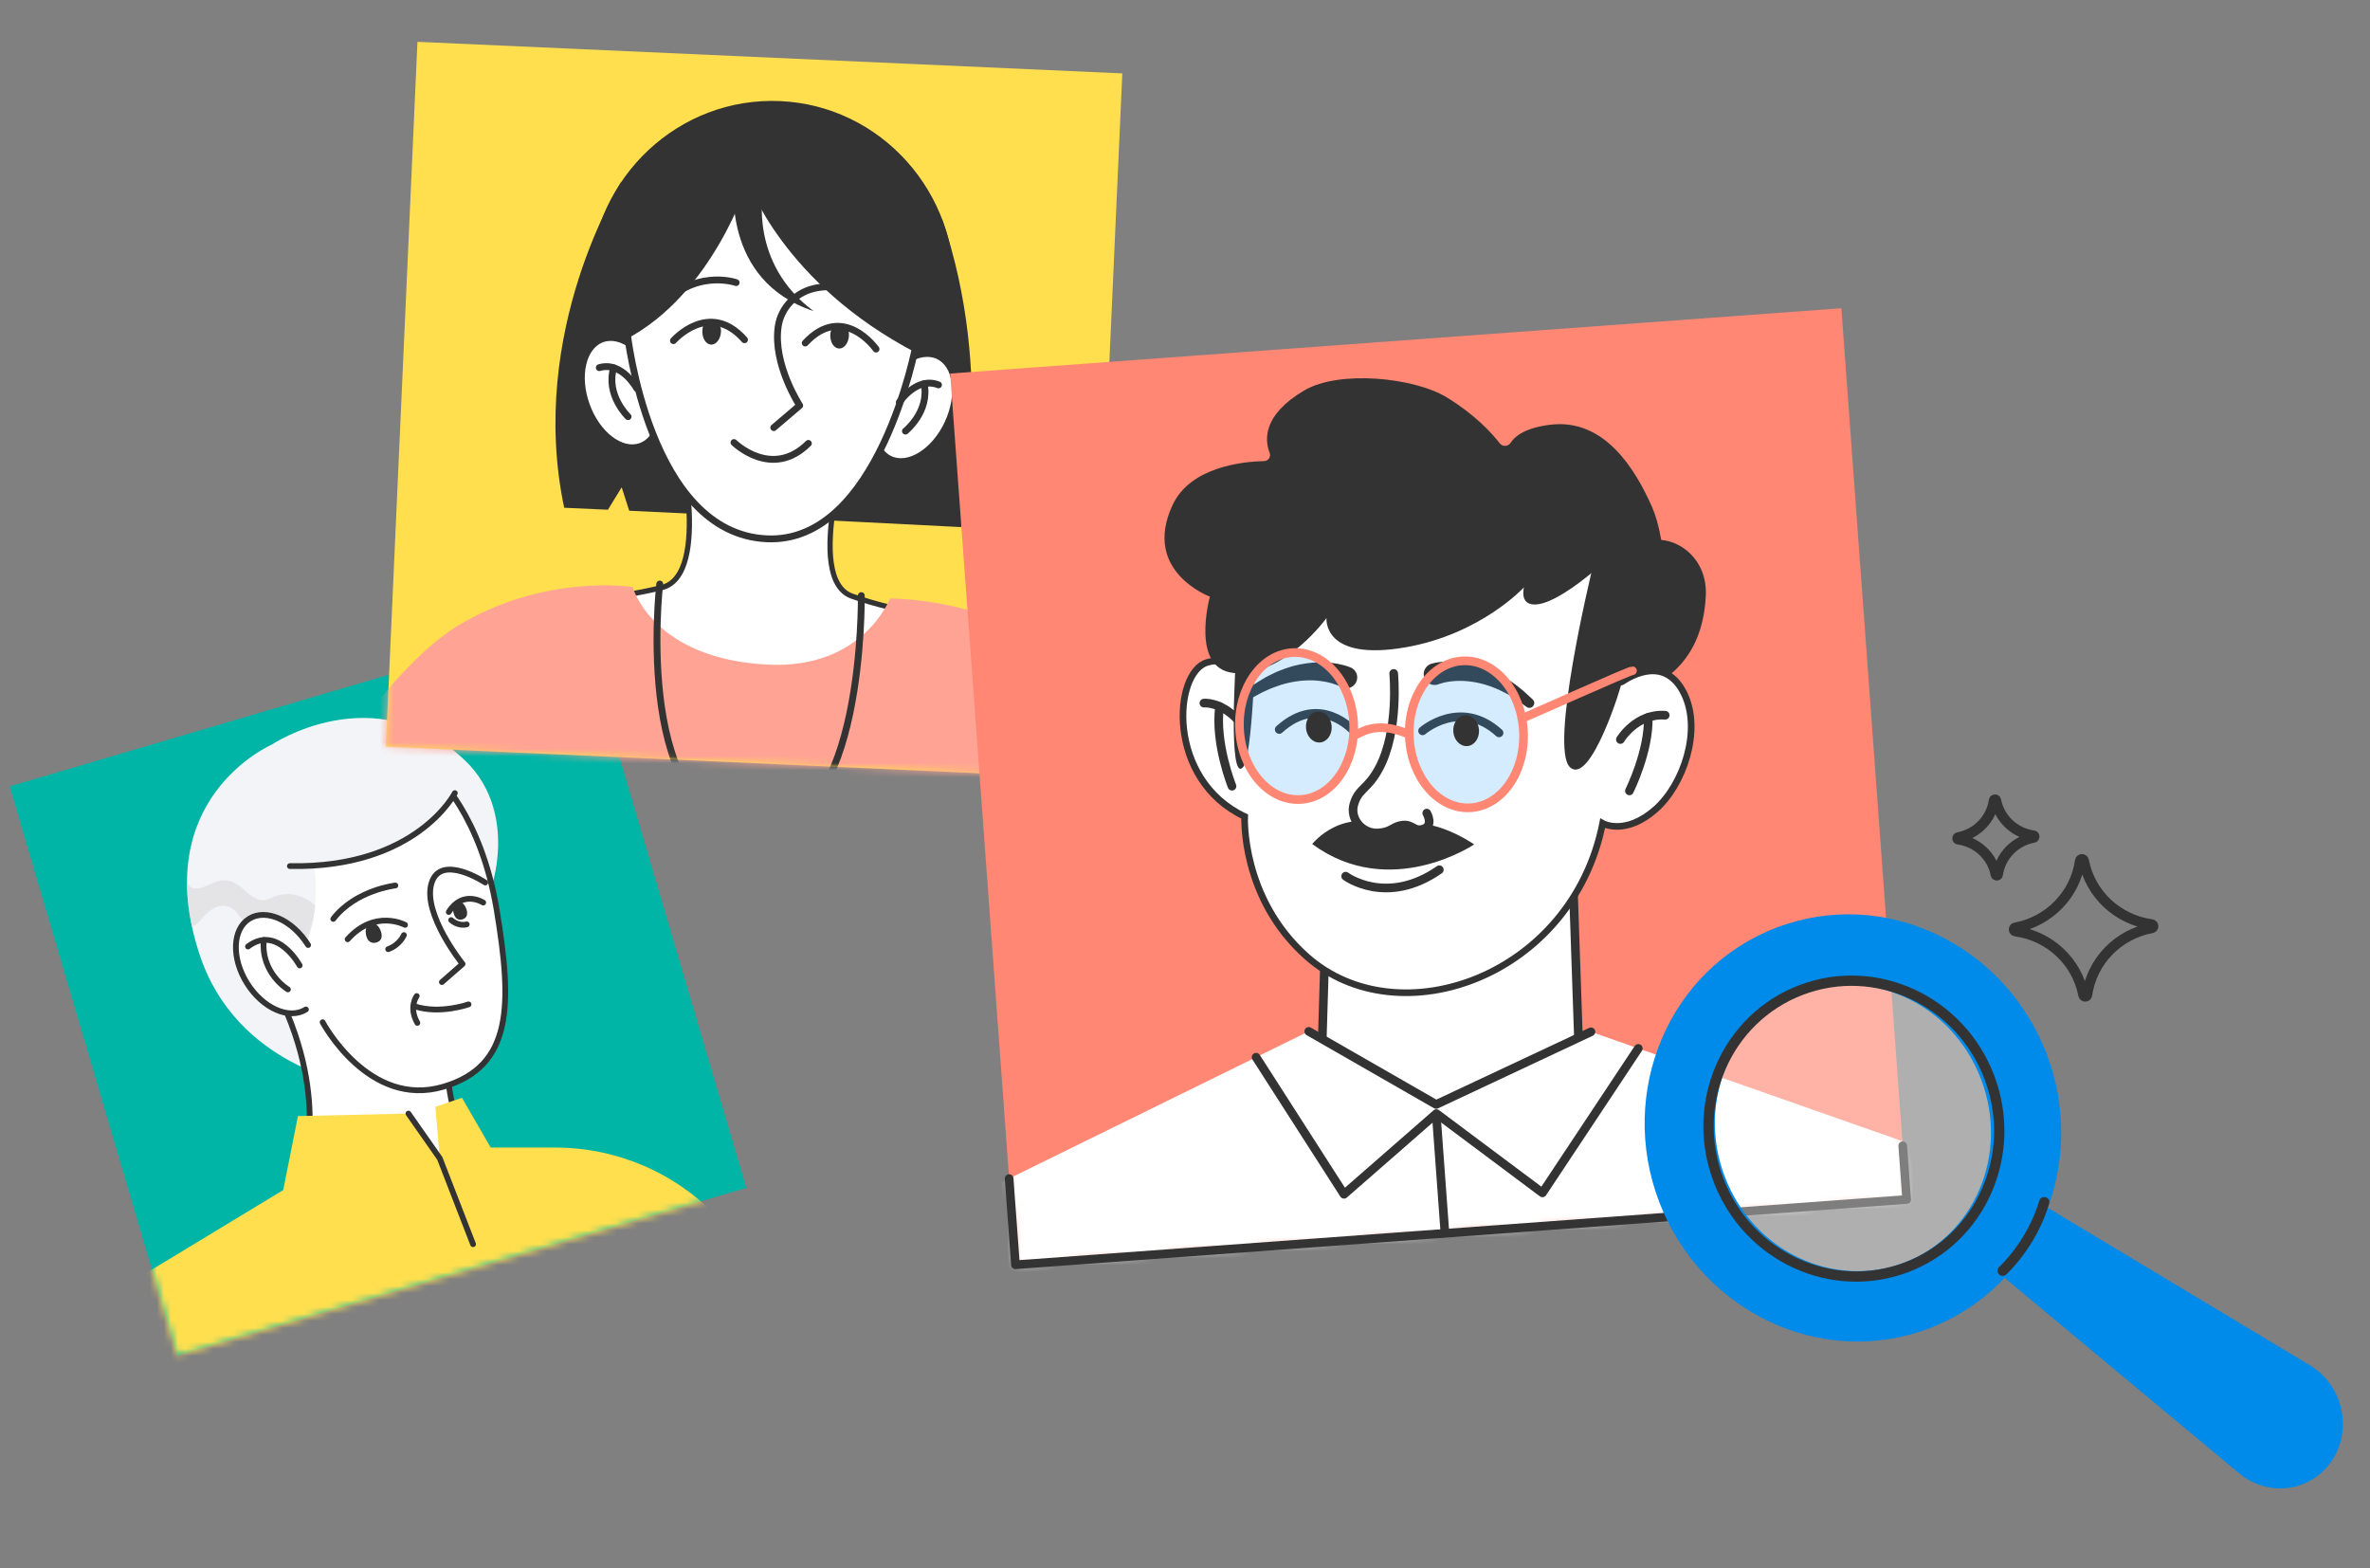 <?xml version="1.0" encoding="UTF-8"?> <svg xmlns="http://www.w3.org/2000/svg" width="340" height="225" viewBox="0 0 340 225" fill="none"><rect x="0" y="0" width="340" height="225" fill="#808080" stroke="none"/> <path d="M25.43 194.458L107.071 170.414L83.027 88.773L1.386 112.817L25.43 194.458Z" fill="#00B5A6"></path> <mask id="mask0_15_4223" style="mask-type:luminance" maskUnits="userSpaceOnUse" x="1" y="88" width="107" height="107"> <path d="M25.43 194.458L107.071 170.414L83.027 88.773L1.386 112.817L25.43 194.458Z" fill="white"></path> </mask> <g mask="url(#mask0_15_4223)"> <path d="M38.932 106.853C38.932 106.853 53.827 96.836 66.699 109.082C75.004 116.985 70.726 130.681 66.831 133.551C59.308 134.331 53.883 143.688 53.883 143.688L50.763 155.517C50.763 155.517 33.986 153.021 28.669 137.043C21.187 114.556 38.932 106.851 38.932 106.851L38.932 106.853Z" fill="#F3F4F8"></path> <path d="M64.227 150.539C64.227 150.539 63.51 158.822 67.413 164.278C61.726 172.27 53.282 170.397 53.282 170.397L43.493 167.869C43.493 167.869 47.702 155.836 38.322 139.594C36.489 133.369 51.291 132.51 51.291 132.51" fill="white"></path> <path d="M64.227 150.539C64.227 150.539 63.51 158.822 67.413 164.278C61.726 172.27 53.282 170.397 53.282 170.397L43.493 167.869C43.493 167.869 47.702 155.836 38.322 139.594C36.489 133.369 51.291 132.51 51.291 132.51" stroke="#333333" stroke-width="0.825" stroke-linecap="round" stroke-linejoin="round"></path> <path d="M46.283 146.646C46.283 146.646 52.887 159.097 63.647 155.889C73.582 152.929 73.494 144.071 71.255 130.536C68.996 116.889 62.541 111.192 62.541 111.192L37.69 116.016" fill="white"></path> <path d="M46.283 146.646C46.283 146.646 52.887 159.097 63.647 155.889C73.582 152.929 73.494 144.071 71.255 130.536C68.996 116.889 62.541 111.192 62.541 111.192L37.69 116.016" stroke="#333333" stroke-width="0.825" stroke-linecap="round" stroke-linejoin="round"></path> <path d="M69.613 126.603C69.613 126.603 63.181 122.341 61.892 126.741C60.605 131.141 66.361 138.29 66.361 138.29L63.394 140.888" fill="white"></path> <path d="M69.613 126.603C69.613 126.603 63.181 122.341 61.892 126.741C60.605 131.141 66.361 138.29 66.361 138.29L63.394 140.888" stroke="#333333" stroke-width="0.825" stroke-linecap="round" stroke-linejoin="round"></path> <path d="M56.722 127.032C56.722 127.032 51.016 127.666 47.811 131.827L56.722 127.032Z" fill="white"></path> <path d="M56.722 127.032C56.722 127.032 51.016 127.666 47.811 131.827" stroke="#333333" stroke-width="0.825" stroke-linecap="round" stroke-linejoin="round"></path> <path d="M69.324 129.482C69.324 129.482 66.415 127.599 64.379 130.837L69.324 129.482Z" fill="white"></path> <path d="M69.324 129.482C69.324 129.482 66.415 127.599 64.379 130.837" stroke="#333333" stroke-width="0.825" stroke-linecap="round" stroke-linejoin="round"></path> <path d="M58.106 132.682C58.106 132.682 53.802 130.353 49.872 134.746L58.106 132.682Z" fill="white"></path> <path d="M58.106 132.682C58.106 132.682 53.802 130.353 49.872 134.746" stroke="#333333" stroke-width="0.825" stroke-linecap="round" stroke-linejoin="round"></path> <path d="M52.56 134.318C52.818 135.194 53.421 135.379 54.004 135.208C54.588 135.036 54.93 134.57 54.672 133.696C54.415 132.822 53.733 132.249 53.149 132.421C52.566 132.593 52.302 133.442 52.56 134.318Z" fill="#333333"></path> <path d="M65.093 131.059C65.33 131.862 65.834 132.042 66.342 131.892C66.85 131.743 67.178 131.315 66.942 130.514C66.706 129.714 66.099 129.183 65.589 129.334C65.078 129.484 64.856 130.254 65.093 131.059Z" fill="#333333"></path> <path d="M64.964 115.021C64.964 115.021 57.309 124.034 45.116 124.554C45.116 124.554 46.302 132.336 42.975 135.415C38.514 133.92 35.305 125.453 35.305 125.453L36.699 114.103L65.106 109.659L64.962 115.022L64.964 115.021Z" fill="#F3F4F8"></path> <path opacity="0.58" d="M45.214 129.853C45.214 129.853 42.349 127.116 38.901 128.819C35.455 130.522 34.77 124.526 30.239 126.815C26.572 128.668 26.836 125.997 26.836 125.997C26.836 125.997 26.683 129.164 27.502 132.776C28.448 133.273 29.697 129.641 32.331 129.983C34.964 130.322 34.203 133.781 38.206 133.494C42.21 133.204 43.049 137.375 43.049 137.375C43.049 137.375 44.969 133.816 45.213 129.857L45.214 129.853Z" fill="#D9D9DB"></path> <path d="M44.201 135.57C41.954 131.977 38.17 130.291 35.749 131.805C33.329 133.32 33.19 137.459 35.438 141.051C37.685 144.644 41.469 146.33 43.889 144.816" fill="white"></path> <path d="M44.201 135.57C41.954 131.977 38.17 130.291 35.749 131.805C33.329 133.32 33.19 137.459 35.438 141.051C37.685 144.644 41.469 146.33 43.889 144.816" stroke="#333333" stroke-width="0.825" stroke-linecap="round" stroke-linejoin="round"></path> <path d="M42.988 138.501C42.988 138.501 39.78 132.591 35.577 135.787L42.988 138.501Z" fill="white"></path> <path d="M42.988 138.501C42.988 138.501 39.78 132.591 35.577 135.787" stroke="#333333" stroke-width="0.825" stroke-linecap="round" stroke-linejoin="round"></path> <path d="M41.308 141.938C41.308 141.938 37.383 139.615 37.846 134.852L41.308 141.938Z" fill="white"></path> <path d="M41.308 141.938C41.308 141.938 37.383 139.615 37.846 134.852" stroke="#333333" stroke-width="0.825" stroke-linecap="round" stroke-linejoin="round"></path> <path d="M57.944 134.146C57.944 134.146 57.379 135.546 55.688 136.169L57.944 134.146Z" fill="white"></path> <path d="M57.944 134.146C57.944 134.146 57.379 135.546 55.688 136.169" stroke="#333333" stroke-width="0.825" stroke-linecap="round" stroke-linejoin="round"></path> <path d="M64.722 131.995C64.722 131.995 65.702 132.927 66.955 132.608L64.722 131.995Z" fill="white"></path> <path d="M64.722 131.995C64.722 131.995 65.702 132.927 66.955 132.608" stroke="#333333" stroke-width="0.825" stroke-linecap="round" stroke-linejoin="round"></path> <path d="M67.216 144.087C67.216 144.087 63.121 145.538 59.534 144.381L67.216 144.087Z" fill="white"></path> <path d="M67.216 144.087C67.216 144.087 63.121 145.538 59.534 144.381" stroke="#333333" stroke-width="0.825" stroke-linecap="round" stroke-linejoin="round"></path> <path d="M59.785 142.892C59.785 142.892 58.588 144.475 59.873 146.744" stroke="#333333" stroke-width="0.825" stroke-linecap="round" stroke-linejoin="round"></path> <path d="M65.253 113.776C65.253 113.776 59.762 124.601 41.586 124.247" stroke="#333333" stroke-width="0.825" stroke-linecap="round" stroke-linejoin="round"></path> <path d="M66.274 157.49L62.455 158.789L63.092 166.181L58.592 159.753L42.742 160.112L40.63 170.728L14.604 186.492L18.433 199.493L102.921 174.611C96.881 168.248 88.497 164.64 79.724 164.628L70.387 164.619L66.278 157.489L66.276 157.49L66.274 157.49Z" fill="#FFDF4E"></path> <path d="M58.592 159.752L63.092 166.18L67.866 178.495" stroke="#333333" stroke-width="0.825" stroke-linecap="round" stroke-linejoin="round"></path> </g> <path d="M161.006 10.531L59.888 6L55.357 107.118L156.475 111.649L161.006 10.531Z" fill="#FFDF4E"></path> <mask id="mask1_15_4223" style="mask-type:luminance" maskUnits="userSpaceOnUse" x="55" y="6" width="107" height="106"> <path d="M161.006 10.531L59.888 6L55.357 107.118L156.475 111.649L161.006 10.531Z" fill="white"></path> </mask> <g mask="url(#mask1_15_4223)"> <path d="M89.106 26.143C89.106 26.143 75.588 47.471 80.939 72.843L87.214 73.124L89.186 69.909L90.267 73.27C112.151 74.29 137.868 75.617 137.868 75.617C137.868 75.617 142.838 53.656 135.157 31.461C113.535 23.959 89.103 26.148 89.103 26.148L89.106 26.143Z" fill="#333333"></path> <path d="M97.192 61.893C97.192 61.893 102.262 82.493 94.922 84.299C87.582 86.105 79.46 86.482 79.46 86.482L109.596 119.151L138.769 89.199C138.769 89.199 129.081 87.977 122.222 85.525C115.096 82.982 122.315 61.48 122.315 61.48L97.195 61.893L97.192 61.893Z" fill="white" stroke="#333333" stroke-width="0.753" stroke-linecap="round" stroke-linejoin="round"></path> <path d="M109.532 68.006C124.003 68.654 136.271 57.204 136.933 42.429C137.595 27.654 126.401 15.152 111.929 14.503C97.458 13.855 85.192 25.305 84.53 40.081C83.868 54.856 95.062 67.358 109.532 68.006Z" fill="#333333"></path> <path d="M91.894 63.92C94.613 62.938 95.588 58.743 94.076 54.55C92.561 50.357 89.131 47.754 86.412 48.734C83.694 49.717 82.718 53.911 84.231 58.104C85.743 62.297 89.175 64.902 91.894 63.92Z" fill="white" stroke="#333333" stroke-width="0.753" stroke-linecap="round" stroke-linejoin="round"></path> <path d="M91.349 55.719C91.349 55.719 89.218 51.785 85.97 52.742L91.349 55.719Z" fill="white"></path> <path d="M91.349 55.719C91.349 55.719 89.218 51.785 85.97 52.742" stroke="#333333" stroke-width="0.981" stroke-linecap="round" stroke-linejoin="round"></path> <path d="M90.107 59.772C90.107 59.772 86.866 56.684 88.036 52.761L90.107 59.772Z" fill="white"></path> <path d="M90.107 59.772C90.107 59.772 86.866 56.684 88.036 52.761" stroke="#333333" stroke-width="0.981" stroke-linecap="round" stroke-linejoin="round"></path> <path d="M135.882 60.676C137.764 56.636 137.168 52.368 134.547 51.149C131.927 49.93 128.276 52.215 126.395 56.256C124.513 60.297 125.109 64.564 127.73 65.784C130.35 67.005 134.001 64.717 135.885 60.677L135.882 60.676Z" fill="white" stroke="#333333" stroke-width="0.753" stroke-linecap="round" stroke-linejoin="round"></path> <path d="M131.398 49.521C131.398 49.521 126.065 78.016 110.016 77.297C93.063 76.537 89.974 47.665 89.974 47.665L91.623 38.639L103.388 21.593L115.643 22.142L132.851 44.653" fill="white"></path> <path d="M131.398 49.521C131.398 49.521 126.065 78.016 110.016 77.297C93.063 76.537 89.974 47.665 89.974 47.665L91.623 38.639L103.388 21.593L115.643 22.142L132.851 44.653" stroke="#333333" stroke-width="0.981" stroke-linecap="round" stroke-linejoin="round"></path> <path d="M129.015 57.699C129.015 57.699 131.488 53.972 134.638 55.215L129.015 57.699Z" fill="white"></path> <path d="M129.015 57.699C129.015 57.699 131.488 53.972 134.638 55.215" stroke="#333333" stroke-width="0.981" stroke-linecap="round" stroke-linejoin="round"></path> <path d="M129.891 61.847C129.891 61.847 133.395 59.062 132.581 55.05L129.891 61.847Z" fill="white"></path> <path d="M129.891 61.847C129.891 61.847 133.395 59.062 132.581 55.05" stroke="#333333" stroke-width="0.981" stroke-linecap="round" stroke-linejoin="round"></path> <path d="M126.827 45.076C126.827 45.076 122.468 39.943 116.665 41.408C114.036 42.073 112.025 44.182 111.638 46.864C110.853 52.267 114.723 58.175 114.723 58.175L111.003 61.344" fill="white"></path> <path d="M126.827 45.076C126.827 45.076 122.468 39.943 116.665 41.408C114.036 42.073 112.025 44.182 111.638 46.864C110.853 52.267 114.723 58.175 114.723 58.175L111.003 61.344" stroke="#333333" stroke-width="0.981" stroke-linecap="round" stroke-linejoin="round"></path> <path d="M105.609 40.542C105.609 40.542 99.484 38.395 94.594 44.294L105.609 40.542Z" fill="white"></path> <path d="M105.609 40.542C105.609 40.542 99.484 38.395 94.594 44.294" stroke="#333333" stroke-width="0.981" stroke-linecap="round" stroke-linejoin="round"></path> <path d="M96.613 48.868C96.613 48.868 101.754 42.998 106.807 48.741L96.613 48.868Z" fill="white"></path> <path d="M96.613 48.868C96.613 48.868 101.754 42.998 106.807 48.741" stroke="#333333" stroke-width="0.981" stroke-linecap="round" stroke-linejoin="round"></path> <path d="M125.678 50.075C125.678 50.075 120.956 43.35 115.518 49.209L125.678 50.075Z" fill="white"></path> <path d="M125.678 50.075C125.678 50.075 120.956 43.35 115.518 49.209" stroke="#333333" stroke-width="0.981" stroke-linecap="round" stroke-linejoin="round"></path> <path d="M107.294 26.006C107.294 26.006 112.258 40.624 131.445 50.622C136.139 49.593 134.627 38.308 134.627 38.308L121.447 18.905L94.5 20.321C94.5 20.321 87.353 40.556 89.741 48.712C102.327 42.144 107.291 26.003 107.291 26.003L107.294 26.004L107.294 26.006Z" fill="#333333"></path> <path d="M105.332 25.8C105.332 25.8 103.339 40.224 116.707 44.62C107.461 37.758 109.467 27.603 109.467 27.603L108.884 24.73L105.332 25.8Z" fill="#333333"></path> <path d="M90.759 84.211C90.759 84.211 93.556 94.503 110.14 95.345C123.812 96.036 127.674 85.865 127.674 85.865C127.674 85.865 142.719 85.715 152.294 94.603C162.669 104.234 175.101 136.551 175.101 136.551C175.101 136.551 186.712 120.602 199.255 113.341L213.09 121.47C213.09 121.47 204.774 179.878 166.882 174.467C152.812 172.455 145.419 158.85 145.419 158.85C145.419 158.85 139.344 170.772 131.409 169.761L78.79 167.403L61.065 207.88C61.065 207.88 29.081 184.457 31.453 154.732C33.826 125.007 54.391 96.638 65.574 89.834C78.125 82.2 90.754 84.213 90.754 84.213L90.761 84.214L90.759 84.211Z" fill="#FFA494"></path> <path d="M94.645 83.786C94.645 83.786 90.532 118.905 108.913 119.103C124.054 119.266 123.563 85.445 123.563 85.445" stroke="#333333" stroke-width="0.981" stroke-linecap="round" stroke-linejoin="round"></path> <path d="M103.434 47.573C103.386 48.636 102.75 49.471 102.01 49.438C101.271 49.405 100.714 48.516 100.762 47.453C100.809 46.39 101.217 46.215 101.957 46.248C102.697 46.281 103.484 46.51 103.436 47.573L103.434 47.573Z" fill="#333333"></path> <path d="M121.789 48.135C121.742 49.198 121.105 50.033 120.366 50C119.626 49.967 119.067 49.078 119.115 48.015C119.162 46.953 119.772 46.71 120.512 46.743C121.251 46.776 121.837 47.07 121.789 48.135Z" fill="#333333"></path> <path d="M105.298 63.486C105.298 63.486 110.717 68.833 115.969 63.61L105.298 63.486Z" fill="white"></path> <path d="M105.298 63.486C105.298 63.486 110.717 68.833 115.969 63.61" stroke="#333333" stroke-width="0.981" stroke-linecap="round" stroke-linejoin="round"></path> </g> <path d="M264.164 44.22L136.309 53.588L145.677 181.443L273.532 172.075L264.164 44.22Z" fill="#FF8773"></path> <mask id="mask2_15_4223" style="mask-type:luminance" maskUnits="userSpaceOnUse" x="136" y="44" width="138" height="138"> <path d="M264.164 44.22L136.309 53.588L145.677 181.443L273.532 172.075L264.164 44.22Z" fill="white"></path> </mask> <g mask="url(#mask2_15_4223)"> <path d="M190.234 131.04L189.696 148.984L181.823 161.662L209.532 169.015L238.788 158.827L226.488 150.214L225.506 121.547" fill="white"></path> <path d="M190.234 131.04L189.696 148.984L181.823 161.662L209.532 169.015L238.788 158.827L226.488 150.214L225.506 121.547" stroke="#333333" stroke-width="1.242" stroke-miterlimit="10"></path> <path d="M227.065 119.933C227.484 119.914 233.64 100.84 236.327 98.98C238.069 97.772 244.213 95.277 244.712 85.517C244.982 80.233 240.911 77.284 237.604 77.445C235.029 77.569 232.976 72.872 232.976 72.872C232.976 72.872 226.551 98.464 225.865 108.094C225.179 117.72 227.069 119.942 227.069 119.942L227.069 119.932L227.065 119.933Z" fill="#333333"></path> <path d="M232.377 97.623C232.33 97.788 232.514 97.921 232.659 97.826C234.151 96.811 238.975 94.11 241.609 99.515C244.17 104.766 241.504 112.577 237.519 116.094C233.132 119.961 229.915 118.118 229.915 118.118C225.524 140.148 200.657 148.897 187.504 137.258C177.99 128.843 178.558 117.136 178.558 117.136C167.284 111.81 168.328 96.447 173.187 95.03C175.36 94.397 176.603 95.34 177.172 96.005C177.277 96.128 177.483 96.044 177.464 95.88C177.211 93.735 176.794 86.895 180.533 79.884C186.692 68.34 198.005 63.283 211.224 65.736C220.645 67.481 228.717 72.023 231.372 81.019C234.072 90.164 232.868 95.912 232.373 97.62L232.377 97.623Z" fill="white" stroke="#333333" stroke-width="0.953" stroke-miterlimit="10"></path> <path d="M188.252 121.083C188.252 121.083 192.774 115.322 199.833 119.039C204.32 116.114 211.485 121.14 211.485 121.14C211.485 121.14 199.401 129.289 188.253 121.086L188.252 121.083Z" fill="#333333"></path> <path d="M172.709 100.868C172.709 100.868 175.058 100.602 177.546 103.234" stroke="#333333" stroke-width="1.242" stroke-miterlimit="10" stroke-linecap="round"></path> <path d="M176.745 112.788C176.745 112.788 174.245 106.626 174.96 101.347" stroke="#333333" stroke-width="1.242" stroke-miterlimit="10" stroke-linecap="round"></path> <path d="M200.667 93.707C200.667 93.707 201.485 101.935 198.545 107.358C196.889 110.419 195.635 110.174 194.962 112.462C194.351 114.537 196.115 116.767 198.518 116.591C200.419 116.452 200.567 115.622 201.969 115.47C203.335 115.323 203.544 116.351 204.738 116.083C206.545 115.676 205.414 113.745 205.414 113.745" fill="white"></path> <path d="M199.937 96.609C199.937 96.609 200.754 104.837 197.814 110.261C196.158 113.318 194.904 113.077 194.231 115.364C193.617 117.439 195.384 119.67 197.787 119.494C199.688 119.354 199.836 118.525 201.235 118.372C202.604 118.225 202.81 119.253 204.004 118.985C205.811 118.579 204.68 116.647 204.68 116.647" fill="white"></path> <path d="M199.937 96.609C199.937 96.609 200.754 104.837 197.814 110.261C196.158 113.318 194.904 113.077 194.231 115.364C193.617 117.439 195.384 119.67 197.787 119.494C199.688 119.354 199.836 118.525 201.235 118.372C202.604 118.225 202.81 119.253 204.004 118.985C205.811 118.579 204.68 116.647 204.68 116.647" stroke="#333333" stroke-width="1.242" stroke-linecap="round" stroke-linejoin="round"></path> <path d="M204.086 104.845C204.086 104.845 209.531 100.118 215.054 105.14" stroke="#333333" stroke-width="1.242" stroke-linecap="round" stroke-linejoin="round"></path> <path d="M194.213 104.874C194.213 104.874 189.379 99.323 183.515 104.653" stroke="#333333" stroke-width="1.242" stroke-linecap="round" stroke-linejoin="round"></path> <path d="M205.269 95.238C206.669 94.849 208.131 94.832 209.559 94.989C212.241 95.294 214.74 96.347 216.928 97.874C217.414 98.177 218.007 98.701 218.468 99.05C218.951 99.472 219.416 99.917 219.883 100.347C220.506 100.94 219.721 101.906 219.012 101.42C218.503 101.055 218.012 100.683 217.503 100.328C217.045 100.057 216.445 99.649 215.974 99.425L215.188 99.029C213.389 98.183 211.368 97.665 209.395 97.675C208.402 97.68 207.381 97.804 206.449 98.128C205.627 98.506 204.644 98.095 204.339 97.243C204.04 96.433 204.46 95.54 205.269 95.241L205.269 95.238Z" fill="#333333"></path> <path d="M192.434 98.573C191.543 98.09 190.475 97.832 189.462 97.698C187.579 97.44 185.589 97.698 183.756 98.249C183.597 98.298 182.885 98.559 182.718 98.618C182.222 98.782 181.575 99.119 181.085 99.323C180.539 99.606 180.002 99.919 179.454 100.215C178.696 100.616 178.026 99.553 178.724 99.045C179.469 98.504 180.311 97.888 181.118 97.434C181.395 97.267 181.669 97.092 181.964 96.958C182.141 96.867 182.898 96.494 183.064 96.417C183.898 96.066 184.753 95.757 185.632 95.516C187.918 94.931 190.43 94.806 192.741 95.415C193.135 95.52 193.469 95.62 193.862 95.797C194.629 96.192 194.931 97.132 194.536 97.899C194.141 98.665 193.201 98.968 192.434 98.573Z" fill="#333333"></path> <path d="M232.461 106.091C232.461 106.091 234.709 102.308 238.893 102.606" stroke="#333333" stroke-width="1.242" stroke-miterlimit="10" stroke-linecap="round"></path> <path d="M233.755 113.461C233.755 113.461 236.589 107.777 236.453 102.909" stroke="#333333" stroke-width="1.242" stroke-miterlimit="10" stroke-linecap="round"></path> <path d="M182.141 64.946C182.363 65.512 181.969 66.132 181.357 66.146C178.196 66.222 170.778 66.999 168.231 72.425C163.747 81.975 173.573 85.592 173.573 85.592C173.573 85.592 170.533 96.54 177.565 96.57C184.597 96.599 190.298 88.666 190.298 88.666C190.298 88.666 189.662 94.942 201.627 92.867C212.451 90.985 218.63 84.255 218.63 84.255C218.63 84.255 217.825 87.129 220.74 86.672C223.655 86.216 228.287 82.219 228.287 82.219C228.287 82.219 222.252 107.268 225.224 110.055C228.213 112.859 232.799 97.9 232.656 97.823C240.937 89.953 238.95 77.079 236.978 72.672C234.642 67.435 230.251 59.98 222.403 60.931C218.895 61.36 217.37 62.517 216.715 63.518C216.351 64.074 215.564 64.129 215.155 63.601C213.914 62.008 211.532 59.443 207.578 57.024C202.848 54.123 192.1 53.083 187.145 55.993C181.109 59.536 181.426 63.134 182.138 64.949L182.141 64.949L182.141 64.946Z" fill="#333333"></path> <path d="M177.327 94.041C177.327 94.041 176.11 112.495 178.32 110.067C179.718 108.532 180.097 92.549 180.097 92.549L177.324 94.041L177.327 94.041Z" fill="#333333"></path> <g opacity="0.21"> <path d="M186.518 114.955C191.038 114.736 194.471 109.84 194.194 104.019C193.914 98.199 190.022 93.656 185.499 93.875C180.979 94.094 177.546 98.988 177.823 104.808C178.103 110.631 181.994 115.171 186.517 114.952L186.518 114.955Z" fill="#34A3FA"></path> <path d="M210.882 116.143C215.402 115.924 218.838 111.03 218.558 105.21C218.278 99.387 214.387 94.847 209.864 95.066C205.344 95.285 201.911 100.182 202.188 106.002C202.468 111.822 206.359 116.365 210.882 116.146L210.882 116.143Z" fill="#34A3FA"></path> </g> <path d="M186.514 114.697C191.034 114.478 194.468 109.581 194.191 103.764C193.911 97.944 190.019 93.401 185.496 93.62C180.976 93.839 177.543 98.733 177.823 104.552C178.103 110.376 181.994 114.916 186.517 114.697L186.514 114.697Z" stroke="#FF8773" stroke-width="1.242" stroke-linecap="round" stroke-linejoin="round"></path> <path d="M210.879 115.885C215.399 115.666 218.832 110.769 218.555 104.952C218.275 99.129 214.384 94.588 209.861 94.808C205.341 95.027 201.907 99.923 202.184 105.74C202.464 111.56 206.356 116.104 210.879 115.885Z" stroke="#FF8773" stroke-width="1.242" stroke-linecap="round" stroke-linejoin="round"></path> <path d="M194.273 105.439C194.894 105.543 196.946 103.083 202.169 105.359" stroke="#FF8773" stroke-width="1.242" stroke-linecap="round" stroke-linejoin="round"></path> <path d="M218.327 103.073C218.709 102.967 233.859 96.144 234.195 96.225" stroke="#FF8773" stroke-width="1.242" stroke-linecap="round" stroke-linejoin="round"></path> <path d="M189.361 106.514C190.38 106.44 191.131 105.388 191.042 104.165C190.952 102.942 190.056 102.012 189.037 102.086C188.018 102.161 187.267 103.212 187.357 104.435C187.446 105.658 188.342 106.589 189.361 106.514Z" fill="#333333"></path> <path d="M210.495 107.034C211.514 106.959 212.265 105.908 212.175 104.685C212.085 103.462 211.189 102.531 210.17 102.606C209.151 102.68 208.4 103.732 208.49 104.955C208.58 106.178 209.476 107.109 210.495 107.034Z" fill="#333333"></path> <path d="M193.046 125.697C193.046 125.697 198.873 130.062 206.486 124.775L193.046 125.697Z" fill="white"></path> <path d="M193.046 125.697C193.046 125.697 198.873 130.062 206.486 124.775" stroke="#333333" stroke-width="1.242" stroke-linecap="round" stroke-linejoin="round"></path> <path d="M187.756 147.961L206.03 158.447L228.242 148.021L279.812 166.135L282.929 184.888L144.267 195.048L141.774 170.542L187.756 147.958L187.756 147.961Z" fill="white"></path> <path d="M187.756 147.962L206.03 158.447L228.242 148.022" stroke="#333333" stroke-width="1.242" stroke-linecap="round" stroke-linejoin="round"></path> <path d="M180.198 151.666L192.812 171.33L206.064 159.752L221.28 171.125L235.033 150.404" stroke="#333333" stroke-width="1.242" stroke-linecap="round" stroke-linejoin="round"></path> <path d="M206.07 160.222L208.221 189.581" stroke="#333333" stroke-width="1.242" stroke-linecap="round" stroke-linejoin="round"></path> </g> <path d="M144.77 169.072L145.677 181.443L273.532 172.075L272.967 164.368" stroke="#333333" stroke-width="1.242" stroke-linecap="round" stroke-linejoin="round"></path> <path d="M289.148 133.597C288.852 133.556 288.842 133.14 289.137 133.084C293.999 132.175 297.73 128.312 298.415 123.482C298.458 123.192 298.877 123.182 298.937 123.472C299.856 128.265 303.778 131.943 308.678 132.617C308.972 132.658 308.983 133.073 308.688 133.131C303.825 134.038 300.094 137.903 299.41 142.731C299.367 143.022 298.947 143.032 298.888 142.742C297.968 137.949 294.047 134.271 289.148 133.597Z" stroke="#333333" stroke-width="1.478" stroke-linecap="round" stroke-linejoin="round"></path> <path d="M280.936 120.414C280.772 120.393 280.768 120.16 280.93 120.128C283.615 119.625 285.678 117.494 286.057 114.826C286.078 114.666 286.316 114.661 286.347 114.822C286.857 117.467 289.021 119.501 291.726 119.874C291.888 119.895 291.893 120.128 291.73 120.16C289.046 120.662 286.984 122.794 286.604 125.46C286.583 125.621 286.347 125.626 286.316 125.466C285.804 122.82 283.641 120.787 280.936 120.414Z" stroke="#333333" stroke-width="1.478" stroke-linecap="round" stroke-linejoin="round"></path> <path opacity="0.37" d="M274.627 185.606C287.639 180.64 294.078 165.859 289.016 152.591C283.953 139.323 269.301 132.588 256.293 137.551C243.284 142.515 236.842 157.298 241.905 170.566C246.967 183.835 261.619 190.568 274.627 185.606Z" fill="white"></path> <path fill-rule="evenodd" clip-rule="evenodd" d="M254.857 133.077C270.383 127.154 287.631 135.519 293.618 151.21C299.605 166.9 292.313 184.63 276.787 190.553C261.261 196.477 244.015 188.114 238.026 172.42C232.038 156.727 239.332 139.001 254.857 133.077ZM284.196 154.805C280.057 143.959 268.423 138.696 258.452 142.5C248.482 146.304 243.309 157.978 247.449 168.825C251.588 179.674 263.221 184.935 273.192 181.131C283.162 177.328 288.333 165.651 284.196 154.805Z" fill="#008AE9"></path> <path d="M273.544 181.79C284.268 177.699 289.566 165.481 285.377 154.502C281.188 143.522 269.099 137.939 258.374 142.031C247.65 146.122 242.352 158.338 246.541 169.319C250.73 180.299 262.819 185.882 273.544 181.79Z" stroke="#333333" stroke-width="1.478" stroke-linecap="round" stroke-linejoin="round"></path> <path d="M283.139 179.622L321.206 211.343C325.527 214.944 331.831 213.963 334.724 209.238C337.495 204.712 335.972 198.623 331.381 195.863L289.004 170.405L283.143 179.625L283.139 179.622Z" fill="#008AE9"></path> <path d="M287.302 182.295C287.302 182.295 291.454 178.565 293.265 172.463" stroke="#333333" stroke-width="1.478" stroke-linecap="round" stroke-linejoin="round"></path> </svg> 